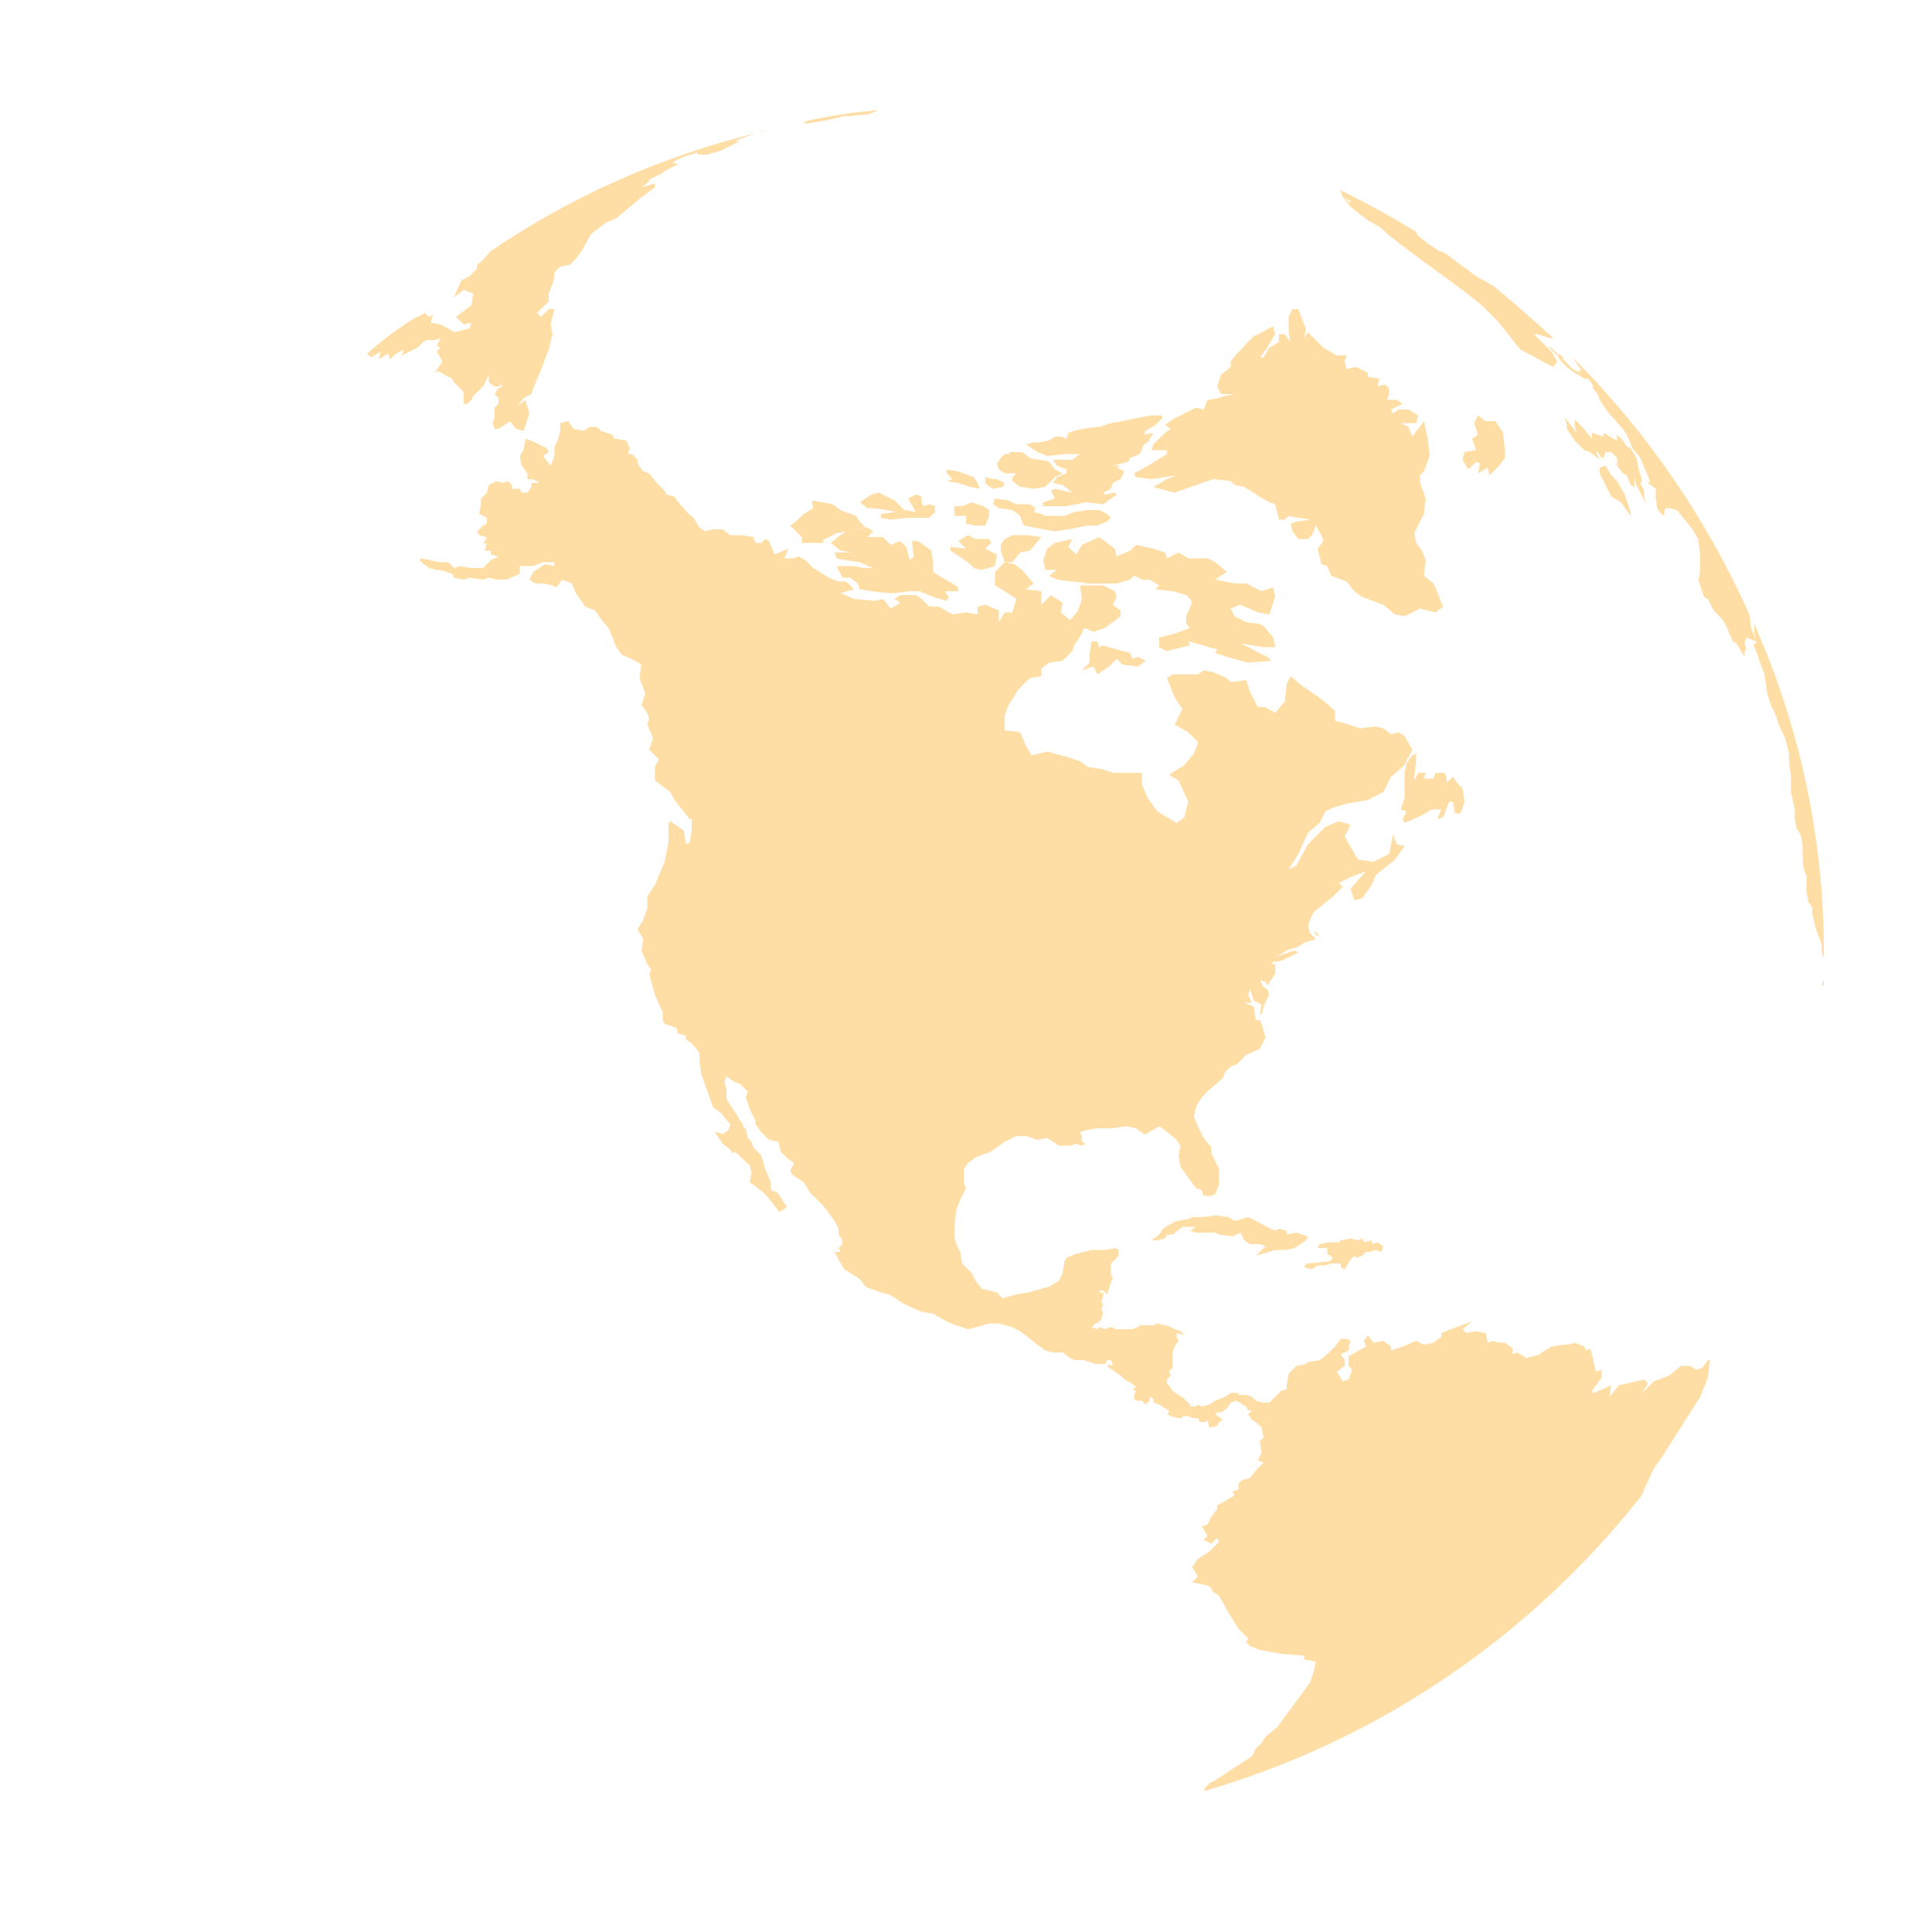 <svg xmlns="http://www.w3.org/2000/svg" viewBox="0 0 1200 1200" version="1.1" height="1200pt" width="1200pt">
 <path fill="#ffdea5" d="m644.4 280.8 6 2.398 12-1.199h8.398l-4.801 3.602h-12l2.398 3.602 6 2.398v2.398l-6 2.398-2.394 3.602 6 1.199 6 4.801-10.801-2.398-2.398 1.199 2.398 4.801-7.199 2.398v2.398h14.398l12-2.398 10.801 1.199 8.398-6-1.199-1.199-6 1.199-1.199-1.199 4.801-2.398 1.199-3.602 4.801-2.398 2.398-4.801-4.801-2.398 2.398-1.199h-4.801l9.602-2.398 1.199-2.398 6-2.398 2.398-6 2.398-1.199 3.602-6-6 1.199 1.199-2.398 6-3.602 4.801-4.801-1.199-1.199h-6c-8.398 1.199-16.801 3.602-25.199 4.801l-7.199 2.398h-2.398l-8.398 1.191-4.801 1.199-3.602 1.199-1.199 3.602-3.602-1.199h-3.602l-3.602 2.398-6 1.199h-3.602l-4.793 1.203 3.602 2.398zm-20.398 13.199h7.199l-2.398 2.398v2.398l4.801 3.602 8.398 1.199 7.199-1.199 6-6 4.801-2.398-4.801-2.398-3.602-4.801c-3.602-1.199-8.398-1.199-12-2.398l-4.801-3.602h-8.398l1.199 1.199h-3.598l-2.398 2.398-2.402 3.602 1.199 3.602zm-28.801 6 7.199 2.398 6 1.199-1.199-3.598-2.398-3.602-9.602-3.602-7.199-1.195v2.398l3.602 3.602-3.602 1.199zm2.402 14.398h-4.801v6h7.199v4.801l4.801 1.199h7.199l2.398-6v-3.602l-3.602-2.398-7.195-2.398zm19.199-10.797 6-1.199 1.199-2.402-4.801-2.398h-2.398l-4.801-1.203v3.602l1.199 1.199zm12 13.199 4.801 3.602 1.199 3.602 1.199 2.398 12 2.398 7.199 1.199 8.398-1.199 12-2.398h6l6-2.398 2.398-2.398-2.398-2.398-4.801-2.398h-7.199l-8.398 1.199-6 2.398h-12l-2.398-1.199-4.801-1.199 1.199-2.398-3.602-2.398h-8.398l-4.801-2.398-8.398-1.199-1.199 3.602 3.602 2.398zm267.6 190.8 3.602-9.602h2.398l1.199 7.199h3.602l2.398-7.199-1.199-8.398-3.602-3.602-2.398-3.602-3.602 3.602-1.195-6h-6l-1.199 3.602h-6l1.199-3.602h-4.801l-2.398 4.801c0-4.801 1.199-9.602 1.199-14.398v-2.402l-2.398 1.199-3.602 4.801-1.203 6v15.602l-2.398 7.199 3.602 1.199-2.398 4.801 1.199 2.398 10.801-4.801 6-3.602h6l-2.398 6zm27.602-217.2 1.199 4.801 6-6 3.602-4.801v-3.602l-1.199-12-4.801-7.199h-6l-4.801-3.602-2.398 4.801 2.398 7.199-3.602 2.398 2.398 7.199-7.199 1.199-1.199 4.801 3.602 6 4.801-4.801 2.398 1.199-1.199 6zm-90-168 4.801 2.398v1.199l-4.801-3.598 4.801 6 6 4.801 4.801 3.602 8.398 4.801 3.602 3.602c19.199 15.602 39.602 28.801 58.801 44.398l9.602 9.602 14.402 18c7.199 3.602 13.199 7.199 20.398 10.801l2.398-3.602-3.602-6-10.801-10.801h2.398l7.199 2.398h2.398c-12-10.801-24-21.602-37.199-32.398l-10.801-6c-6-4.801-13.199-9.602-19.199-14.398l-3.602-1.199-7.199-4.801-6-4.801-1.199-2.398c-15.602-9.602-31.199-18-48-26.398l1.199 1.199zm-117.6 153.6-1.199 3.602h9.602v2.398l-9.602 6-10.801 6 1.199 2.398 9.602 1.199 15.602-2.398-6 2.398-8.398 4.801 8.398 2.398 4.801 1.199c6-2.398 10.801-3.602 16.801-6l7.199-2.398 10.801 1.199 2.398 2.398 6 1.199c6 3.602 10.801 7.199 15.602 9.602l3.602 1.199 2.398 9.602h3.602l2.398-2.398c3.602 1.199 8.398 1.199 13.199 2.398l-8.402 1.203-3.602 1.199 1.199 4.801 3.602 4.801h6l2.398-2.398 1.199-2.398 1.199-3.602 3.602 6 1.199 3.602-3.602 4.801 2.398 9.602 3.602 1.199 2.398 6 9.602 3.602 4.801 6 4.801 3.602 13.199 4.801 7.199 6 6 1.199 9.602-4.801 9.602 2.398 4.801-3.602c-2.398-4.801-3.602-9.602-6-14.398l-6-4.801 1.199-9.602-2.398-6-3.602-4.801-1.199-6 4.797-9.602 1.199-2.398 1.199-9.602-3.594-9.602v-4.801l2.398-2.398 3.602-9.602-1.199-10.801-2.398-10.801c-2.398 3.602-4.801 6-7.199 9.602l-2.398-6-4.801-2.398h9.602l1.199-4.801-6-3.602h-6l-3.602 2.398-1.203-2.398 7.199-3.602-3.602-2.398h-6l1.199-3.602v-3.602l-2.398-2.398-4.797 1.203 1.199-4.801-7.199-1.199v-2.398l-7.203-3.602-6 1.199-1.199-4.801 1.199-3.602h-6l-8.398-4.797-9.602-9.602-2.398 3.602 1.199-6-1.199-2.398-3.602-9.602h-3.602l-2.398 4.801v9.602l1.199 6-3.602-4.801h-3.602v4.801l-5.996 3.598-3.602 6h-2.398c2.398-2.398 4.801-6 6-8.398l3.602-6-1.199-4.801c-3.602 1.199-8.398 4.801-12 6-4.801 4.801-9.602 9.602-14.398 15.602l-0.004 3.598-6 4.801-2.398 7.199 2.398 4.801h8.398l-6 1.199-3.602 1.199-7.199 1.199-2.398 6-4.801-1.199-14.398 7.203-4.797 3.598 3.602 2.398-3.602 2.398zm-13.199 133.2-1.199-3.602c-4.801-1.199-8.398-2.398-13.199-3.602l-3.602-1.199-2.398 1.199-1.199-3.602h-3.602l-1.199 7.199v6l-4.801 4.805 7.199-2.398 2.398 4.801 7.199-4.801 4.801-4.801 3.602 3.602 9.602 1.199 4.801-3.602-4.801-2.398zm78-28.801 7.199 1.199 3.602-10.801-1.199-6-7.199 2.398-9.602-4.801h-7.199l-12-2.398 7.199-4.801-7.199-6-4.801-2.398h-12l-6-3.598-7.199 3.602-1.199-3.602-7.199-2.398-10.801-2.398-3.602 3.602-8.398 3.602-1.199-4.801-9.602-7.199-10.801 4.793-3.602 6-4.801-4.801 2.398-4.801-10.801 2.398-4.801 3.602-2.394 7.203 1.199 6h7.199l-4.801 3.602 4.801 2.398c7.199 1.199 13.199 1.199 19.199 2.398h18l8.398-2.398 2.398-2.398 4.801 2.398h4.801l6 3.602-2.398 2.398 10.801 1.199 8.398 2.398 2.398 2.398 1.199 2.398-3.602 8.398v4.801l2.398 2.398-9.602 3.602-9.59 2.406v6l4.801 2.398 14.398-3.602-1.199-2.398c6 1.199 12 3.602 18 4.801l-1.199 2.398 7.199 2.398 13.199 3.602 14.398-1.199-2.398-2.398c-6-2.398-10.801-6-16.801-8.398l14.398 2.398h7.203l-1.199-6-6-7.199-2.398-1.199-8.398-1.199-7.199-3.602-2.398-4.801 6-2.398zm-190.8-38.398 10.801 7.199 3.602 3.602 4.801 1.199 8.398-2.398 1.199-7.199-7.199-3.602 3.602-3.602-1.199-2.398h-8.398l-4.801-2.398-6.004 3.598 4.801 4.801-9.602-1.199zm-325.2-130.8h4.801l3.602-1.199-2.398 4.801 2.398 1.199-2.398 2.398 3.602 6-4.801 7.199 2.398-1.199 3.602 2.398 4.801 2.398 1.199 2.398 6 6v7.199h2.398l2.398-2.398 1.199-2.398 6-5.996 3.602-7.199v4.801l3.602 2.398h3.602l-1.199-2.398 2.394 2.398-2.398 1.199-2.398 3.602 2.398 2.398v3.602l-2.398 2.398v6l-1.199 3.602 1.199 3.602h2.398l7.199-4.801 3.602 4.801 4.801 1.199 3.602-10.801-2.398-8.398-4.805 3.598 3.602-4.801 4.801-2.398c2.398-7.199 6-14.398 8.398-21.602l2.398-6 2.398-9.602-1.199-6 2.398-9.602h-3.602l-4.797 4.805-2.398-2.398 7.199-7.199v-4.801l2.398-6 1.199-4.801v-2.398l3.602-3.602 6-1.199 3.602-3.602 3.602-4.801 6-10.801 9.602-7.199 6-2.398c15.602-13.199 15.602-13.199 24-19.199l-0.004-2.402-8.398 2.398 4.801-3.602-0.004-1.195 7.199-3.602 3.602-2.398 7.199-3.602-3.602-1.199 7.199-3.602 8.398-2.398 0.004 1.199h6l8.398-2.398 4.801-2.398 7.199-3.602h-3.598l13.199-4.801c-58.801 14.398-115.2 39.602-164.4 73.199-2.398 2.398-4.801 6-8.398 8.398v2.398l-4.801 4.801-4.801 2.398-2.398 4.801-2.398 6 6-4.801 6 2.398-1.199 7.199-9.602 7.199 4.801 4.801 4.801-1.199-1.199 3.602-9.602 2.398-3.602-2.398-4.801-2.398-6-1.199 1.199-4.801-2.398 1.199-2.402-2.398-7.199 3.602c-9.602 6-19.199 13.199-28.801 21.602l2.398 2.398 6-3.602-1.199 4.801 6-3.602 1.199 3.602 3.602-3.602 4.801-2.398-1.199 3.602 9.602-4.801 3.602-3.602zm550.8 367.2 2.398 3.602v-2.398zm-274.8-271.2-7.199 4.801 4.801 3.602c6 0 12 1.199 18 2.398l-9.602 1.199v2.398l6 1.199 10.801-1.199h13.199l3.602-3.602v-3.602l-3.602-1.199-3.602 1.199-1.199-2.394v-3.602l-3.602-1.199-4.797 2.402 4.801 8.398-7.199-1.199-6-6-9.602-4.801zm432-43.199v2.398l4.801 7.199 6 6 3.602 1.199 6 4.801-2.398-4.801h1.199l2.398 3.602h1.199l1.199-3.602h3.602l3.602 3.602v4.801l3.602 4.801 2.398 1.199 2.398 6 2.398 1.199v-6l1.199 4.801 6 12-1.199-4.801v-3.602l-2.398-4.797 1.199-1.199-2.398-8.398-1.199-6-3.602-6-2.398-1.199-2.402-3.602-3.602-3.602v3.602l-2.398-1.199-6-3.602v2.398l-7.199-2.398v3.602l-6-7.199-4.801-4.801v3.598l1.199 4.801-7.199-9.602zm31.199 34.801-3.602-3.602-3.602-6-3.602 1.199v3.602c2.398 4.801 4.801 9.602 7.199 14.398l6 3.602 6 8.398v-2.398l-3.602-10.801zm85.203 88.801v6l1.199 4.801v1.199h-1.199v2.398c2.398 4.801 3.602 10.801 6 15.602 1.199 4.801 1.199 9.602 2.398 14.398l2.398 7.199c2.398 3.602 3.602 8.398 4.801 12l3.602 7.199 2.398 9.602c0 4.801 0 8.398 1.199 13.199v10.801l2.398 10.801v6l1.199 6 2.398 3.602 1.199 6v2.398c0 4.801 0 9.602 1.199 14.398l1.199 2.398v9.602c0 2.398 1.199 4.801 1.199 7.199l1.199 1.199 1.199 2.398v3.602c1.199 2.398 1.199 6 2.398 9.602l3.602 9.602v4.801l1.199 3.602v13.199l-1.188 3.598h1.199v1.199-13.199c1.199-75.602-14.402-147.6-43.199-212.4zm-254.4 400.8 3.602-6 2.398-2.398 1.199 1.199 3.602-1.199 2.398-2.398h2.398l3.602-1.199 3.602 1.199 1.199-3.602-3.602-2.398-3.598 1.199v-2.398l-4.801 1.199-1.199-2.398-2.398 1.199-4.801-1.199-6 1.199-1.199 1.199h-7.199l-4.801 1.199-1.199 2.398h6v3.602l3.602 2.398-2.398 2.398c-4.801 0-9.602 1.199-14.398 1.199l-1.199 2.398 4.801 1.199 3.602-2.398h4.801l3.602-1.199h6v2.398zm255.6-390c-1.199-3.602-2.398-6-3.602-9.602 0-2.398 0-6-1.199-8.398-26.398-58.801-63.602-112.8-109.2-158.4l2.398 3.602 3.602 4.801-2.398-1.199 1.199 2.398-4.797-2.398-6-6v-1.199l-2.398-2.398v1.199l-3.598-3.598-3.602-2.398 6 6 2.398 3.602c1.199 1.199 2.398 2.398 3.602 3.602l4.801 3.602 2.398 1.199 3.602 2.398h2.398l3.602 4.801h-1.199l2.398 3.602 1.199 1.199 1.199 3.602 4.801 7.199 9.602 10.801 2.398 3.602c1.199 2.398 2.398 6 3.602 8.398l4.801 6 6 14.398-1.207 1.188 4.801 3.602v6l1.199 7.199 3.602 3.602 1.199-4.801h2.398l4.801 1.199 9.602 12 3.602 6c0 3.602 1.199 7.199 1.199 10.801v9.602l-1.203 4.797 3.602 10.801 2.398 1.199 2.398 4.801 1.199 2.398 3.598 3.598c2.398 2.398 3.602 4.801 4.801 7.199l1.199 3.602 2.398 4.801 1.199 1.199v-1.199l2.398 3.602 3.602 6v-3.602l1.199-1.199-1.199-3.602 1.199-3.602zm-298.8 378h6l6-1.199 7.199-4.801 1.199-2.398-7.199-2.398-6 1.199v-2.398l-4.801-1.199-2.398 1.195c-6-2.398-10.801-6-16.801-8.398l-8.398 2.398-3.602-2.398-8.398-1.199c-4.801 1.199-9.602 1.199-14.402 1.199l-2.398 1.199-7.199 1.199-4.801 2.398-3.602 2.398-2.398 3.606-4.801 3.602h3.602l4.801-1.199 1.199-2.398h3.602l6-4.801h8.398l-3.602 2.398 3.602 1.199h12l2.398 1.199 8.398 1.199 4.801-2.398 2.398 4.801 3.602 2.398h6l3.602 1.199-6 6zm-270-444-6 4.801 6 4.801 7.199 1.199h-10.801l1.199 3.602 6 1.199 8.398 1.199 8.398 3.602h-6l-6-1.199h-10.801l3.602 7.199h4.805l4.801 3.602 1.199 3.602c7.199 1.199 14.398 2.398 21.602 2.398l9.602-1.199h6l8.398 3.602 8.398 2.398 1.199-2.398-2.398-3.602h8.398v-2.398c-4.801-3.602-10.801-6-15.602-9.602v-6l-1.199-7.199-4.801-3.602-3.598-2.402h-3.602l1.199 9.602-2.398 2.398-2.398-8.398-3.602-3.602-6 2.398-4.801-4.801h-9.602l3.602-3.602-3.602-2.398-13.199 2.398zm-24 4.801h13.199c0-1.199 0-2.398 1.199-2.398l7.199-3.602 18-3.598-3.598-3.602-2.398-3.602-9.602-3.602-4.801-3.602-13.199-2.394 1.199 4.801-6 3.602c-2.398 2.398-4.801 4.801-8.398 7.199l7.199 7.199zm26.398-265.2h4.797l8.398-1.199-3.594 1.199 6-1.199 6-2.398c-15.602 1.199-31.199 3.602-46.801 7.199l1.199 1.199c8.402-1.199 15.602-2.402 24-4.801zm109.2 271.2 6-1.199 7.199-8.398-8.398-1.199h-9.602l-4.801 2.398-2.398 3.602v3.602l2.398 7.199h4.801zm423.6 506.4-3.602 1.199-3.602-2.398-5.996-0.004-7.199 6-9.602 3.602-7.199 7.199 3.602-6-2.398-2.398c-4.801 1.199-10.801 2.398-15.602 3.602l-6 7.199 1.199-7.199-10.801 4.801-1.199-1.203 6-8.398v-4.801l-3.602 1.199-2.398-10.801-1.199-3.602-2.398 1.199-1.203-2.398-6-2.398c-2.398 1.199-4.801 1.199-7.199 1.199l-7.199 1.199-6 3.602-1.199 1.199-8.402 2.402c-1.199-1.199-3.602-2.398-6-3.602l-2.398 1.199v-3.602l-4.801-3.602c-2.398 0-4.801 0-7.199-1.199l-3.602 1.203-1.199-6-6-1.199-6 1.199-2.398-2.398 6-4.801c-7.199 2.398-13.199 4.801-19.199 7.199v2.398l-4.801 3.602-6 1.199-4.801-2.398-8.398 3.602-7.203 2.398v-2.398l-4.801-3.602-6 1.199-3.602-4.801-2.398 3.602 1.199 3.602-10.801 6v6l2.398 2.398-2.398 6-3.602 1.199-3.598-6 4.801-3.602v-3.602l-2.398-3.602 4.801-2.398v-2.398l1.199-3.602-2.398-1.199h-3.602l-3.602 4.801c-2.398 2.398-6 6-9.602 8.398l-7.199 1.199-1.199 1.199-6 1.199-4.801 4.801-1.199 7.199v2.398l-3.598 1.207-7.199 7.199h-4.801l-3.602-1.199-2.398-2.398-3.602-1.199h-4.801v-1.199h-4.801l-3.602 2.398-6 2.398-3.602 2.398-4.801 1.199-2.394-1.199-1.199 1.199h-3.602v-1.199c-2.398-2.398-4.801-4.801-7.199-6l-3.602-2.398-2.398-3.602-1.199-1.199v-2.398l2.398-2.398-1.199-2.402 2.398-2.398v-9.602l1.199-3.602 2.398-3.602-1.199-2.398 0.004-2.398 4.801 1.199-2.398-2.398-3.602-1.199-4.797-2.398h-1.199l-4.801-1.199-2.398 1.199h-4.797l-3.609-0.004-1.199 1.199-3.602 1.199h-10.801l-1.199-1.199h-2.398l-2.398 1.199c-1.199 0-2.398-1.199-3.602-1.199l-1.199 1.199-3.602-1.199 2.398-2.398h1.199l2.398-2.398 1.199-4.801-1.195-1.199 1.199-3.602-1.199-1.199 1.199-3.602v-2.398h-2.398v-1.199h2.398l2.398 2.398c1.199-3.602 2.398-7.199 3.602-10.801l-1.199-1.199v-7.199l4.801-4.801v-3.602l-2.398-1.199-6 1.199h-8.398l-9.602 2.398-6 2.398-1.199 2.398-1.203 7.207-2.398 4.801-6 3.602c-4.801 1.199-8.398 2.398-13.199 3.602l-7.203 1.195-8.398 2.398-3.602-3.602-9.602-2.398-3.602-4.801-2.398-4.801-6-6-1.199-7.199-2.398-4.801-1.199-4.797v-6l1.199-10.801 2.398-6 3.602-7.199-1.199-2.398v-9.602l2.398-3.602 4.801-3.602 9.602-3.602 8.398-6 7.199-3.602h6l7.199 2.398 6-1.199 7.199 4.801h7.199l3.602-1.199 3.602 1.199 2.398-1.199-2.398-1.195v-3.602l-1.199-2.398 3.602-1.199 7.199-1.199h8.398l9.602-1.199 6 1.199 4.801 3.602h1.199l8.398-4.801 3.602 2.398 7.199 6 2.398 3.602-1.199 6 1.199 7.199c3.602 4.801 6 8.398 9.602 13.199l3.602 1.199 1.199 3.602h4.801l2.398-1.199 2.398-6v-9.602l-4.801-9.602v-3.602l-4.801-6-3.598-7.195-2.398-6 1.199-6 3.602-6 4.801-4.801 8.398-7.199 1.199-3.602 3.602-3.602 3.602-1.199 6-6 8.398-3.602 3.602-7.199-2.402-8.398-1.199-2.398h-2.402l-1.199-8.398-6-2.398h4.801l-2.398-4.801 1.199-3.602 2.398 7.199 4.801 2.398-1.199 6h1.199c1.199-4.801 2.398-8.398 4.801-12l-1.199-3.602-2.398-1.199-2.398-4.801 2.398 1.199h1.199l1.199 2.398 4.801-7.199v-6h-2.398l2.398-2.398v1.199l4.801-1.199 9.602-4.801-2.406-1.199-10.801 3.602 6-3.602c2.398-1.199 4.801-1.199 7.199-2.398l3.602-2.398 7.203-2.398-3.602-3.602-1.199-4.801c1.199-3.602 2.398-6 3.602-8.398l12-9.602 6-6-2.398-2.398 7.199-3.602 9.602-3.602-9.605 10.801 2.398 7.199 4.801-1.199 6-8.398 2.398-6 12-9.602 6-8.398-4.801-1.199-2.398-6-2.398 12-9.602 4.801-9.602-1.199-3.598-6.004-4.801-8.398 3.602-7.199-7.199-2.398-8.398 3.602-10.801 10.801-7.199 13.199-4.805 2.394 6-9.602 6-13.199 7.199-6 3.602-7.199 4.801-2.398 8.398-2.398 13.199-2.398 9.602-4.801 4.801-9.602 8.398-7.199c1.199-3.602 3.602-6 4.801-9.602l-4.801-8.398-3.602-2.398-4.797 1.195-4.801-3.602-4.801-1.199-9.602 1.199-7.199-2.398-8.398-2.398v-6c-6-6-13.199-10.801-20.398-15.602l-7.199-6-2.398 4.801-1.199 10.801-6.004 7.199-6-3.602h-4.801l-4.801-9.602-2.398-7.199-9.602 1.199-2.398-2.398-8.398-3.602-6-1.199-3.602 2.402h-15.602l-3.602 2.398 4.801 12 4.801 7.199-4.801 9.602 8.398 4.801 6 6v1.199l-2.394 6-6 7.199-9.602 6 6 3.602 6 13.199-2.398 9.602-4.801 3.602-12-7.199-6-8.398-3.602-8.398v-7.207h-18l-7.199-2.398-8.398-1.199-4.801-3.602-7.199-2.398-13.199-3.602-9.602 2.398-3.602-6-3.602-8.398-9.598-1.199v-9.602l2.398-6 6-9.602 7.199-7.199 7.199-1.199v-4.801l4.801-3.602 8.398-1.199 6-6 1.199-3.602 4.801-7.199 1.199-3.602 6 2.398 7.199-2.398 9.602-7.199v-3.602l-4.801-3.602 2.398-4.801-1.199-3.602-7.199-3.602h-14.398l1.203 8.41-2.398 7.199-4.801 6-6-4.801 1.199-6-7.199-4.801-6 6v-8.398l-9.602-1.199 4.801-3.602-7.199-8.398-4.801-3.602-6-1.199-6 6v8.398l6 3.602 7.199 4.801-2.398 8.398h-4.801l-3.602 6v-7.199l-8.398-3.598-4.801 1.199v4.801l-7.199-1.203-8.398 1.199-8.398-4.801h-6l-4.805-4.797-3.602-2.398h-9.602l-3.594 2.398 3.602 2.398-6 3.602-4.805-6-4.801 1.199-13.199-1.199-8.398-3.602 8.398-2.398-4.801-4.801h-4.801l-6-2.398-9.602-6-4.797-4.801-4.801-2.398-2.398 1.199h-6l2.398-6-8.398 3.602-3.598-8.402-2.398-1.199-2.398 2.398h-3.602l-1.203-3.598-7.199-1.199h-7.199l-4.801-3.602h-6l-4.801 1.199-3.602-2.398-3.602-6c-3.602-2.398-6-6-8.398-8.398l-3.602-4.801-4.801-1.199-1.199-2.398-4.797-4.805-4.801-6-3.602-1.199-3.598-4.801v-2.398l-3.602-3.602h-2.398l1.199-3.602-2.398-4.801-7.199-1.199-1.199-2.398-7.199-2.398-2.398-2.398h-4.801l-3.602 2.398-6-1.199-3.602-4.801-4.801 1.199v4.801l-1.199 4.801-2.398 4.801v6l-2.398 6-4.801-6 3.602-2.398c0-1.199-1.199-1.199-1.199-2.398l-7.199-3.602-6-2.398-1.199 7.199-2.398 3.602 1.199 6 3.602 4.801v3.602h2.398l3.602 1.199 1.199 1.199h-4.801v2.398l-2.398 3.602-3.609-0.008-1.199-2.398h-4.801v-2.398l-2.398-2.398-3.602 1.195-3.602-1.199-4.801 2.398-1.199 4.801-3.602 3.602v3.602l-1.199 6 4.801 2.398v3.602l-2.398 1.195-3.602 3.602c0 1.199 1.199 1.199 1.199 2.398l4.801 1.199-2.398 4.801 2.398-1.199-1.199 4.801h3.602v2.398l4.801 1.199-4.801 2.402-4.801 4.801h-7.199l-7.199-1.199-3.602 1.199-3.602-3.602h-6l-4.797-1.199-6-1.199-1.203 1.199 6 4.801 4.801 1.199c3.602 0 6 1.199 9.602 2.398l1.199 2.398 6 1.203 3.602-1.199 8.398 1.199 3.602-1.199 4.801 1.199h6l8.398-3.602v-4.801h8.398l6-2.398h7.199v2.398l-6-1.199-7.199 4.801-2.398 4.801 3.602 2.398h4.801l6 1.199 2.398 1.199 3.602-4.801 6 2.398 2.398 6 6 8.398 6 2.398c2.398 3.602 4.801 7.199 8.398 10.801l4.801 12 3.602 4.801c3.602 1.199 8.398 3.602 12 6l-1.199 8.398 3.602 9.602-2.398 7.199 3.602 4.801 1.199 3.602-1.199 3.602 3.602 8.398-2.398 7.199 6 6-2.398 4.801v8.398l9.602 7.199 2.398 4.801 9.602 12h1.199l-0.012 7.207-1.199 7.199-2.398 1.199-1.203-8.398-8.398-6-1.199 1.199-0.004 4.801v7.199l-2.398 12-6 14.398-4.801 7.199v7.203l-2.398 7.199-3.602 6 3.602 6-1.199 7.199 3.602 8.398 2.398 3.602-1.199 2.398 3.602 13.199 4.801 10.801v4.801l1.199 2.398 7.199 2.398 1.199 3.602 4.801 1.199v2.398l3.602 2.398 4.801 6v4.801l1.199 8.398c2.398 7.199 4.801 13.199 7.199 20.398l4.801 3.602 6 7.199-1.199 3.602-3.602 2.398-3.602-1.199-1.203 0.008 4.801 7.199 4.801 3.602 1.199 2.398 1.199-1.199c3.602 2.398 6 6 9.602 8.398l1.199 4.801-1.199 6 3.602 2.398 6 4.801 4.801 6 3.602 4.801h1.199l3.602-2.398v-1.199c-2.398-2.398-3.602-6-6-8.398l-3.602-1.199v-4.801c-1.199-2.398-2.398-6-3.602-8.398l-2.398-8.398-4.805-4.805-1.199-3.602-2.398-2.398-1.199-6h-1.199l-1.199-3.602-1.203-1.199-1.199-2.398-4.801-7.199-2.398-3.602v-6l-1.203-4.801 1.199-3.602 4.801 3.602 3.602 1.199 4.801 4.801-1.199 3.602 2.398 7.199 3.602 7.199v2.398l3.602 4.801 4.801 4.801 6 1.199 1.199 6 4.801 4.801 3.602 2.398-2.398 4.801 1.199 2.398 7.199 4.801 3.602 6 8.398 8.398 7.199 9.602 2.398 4.801v3.602l2.398 3.602v2.398l-2.398 2.398 1.199 2.398h-3.602l2.398 4.801 3.602 6 9.602 6 3.602 4.801 9.602 3.602 4.793 1.199 2.398 1.199 7.199 4.801 10.801 4.801 7.199 1.199 8.398 4.801 6 2.398 7.199 2.398 4.801-1.199 8.398-2.398h6l8.398 2.398 4.801 2.398 10.801 8.398 4.801 3.602 4.801 1.199 6.004 0.004 4.801 3.602 2.398 1.199h6l7.203 2.398h6l1.199-2.398h2.398l1.199 2.398-1.199 1.199-1.199-1.199-1.199 1.199 4.801 3.602 3.602 2.398 2.398 2.398c2.398 1.199 4.801 2.398 7.199 4.801l-2.398 1.199 2.398 1.199-1.199 2.398v2.398l1.199 1.199h3.602l2.398 2.398 2.398-2.398v-2.398l2.398 1.199v2.398l3.602 1.199 3.602 2.398 2.398 1.199v1.199l-1.199 1.199 2.398 1.199 4.801 1.199h2.398v-1.199h3.602l2.398 1.199 3.602 0.016 1.199 2.398h3.602l1.199-1.199 1.199 4.801 4.801-1.199 1.199-2.398 2.398-1.199-4.801-3.602 1.199-1.199h2.398l3.602-2.398 2.398-3.602 3.602-1.199 6 3.602 1.199 2.398h2.398l-2.398 2.398 2.398 3.602 2.398 1.199 3.602 3.602 1.199 6-2.398 2.398 1.199 7.199-2.398 4.801 3.602 1.199c-3.602 3.602-6 6-8.398 9.602l-4.801 1.199-2.398 2.398v3.602l-3.602 1.199 1.199 2.398-6 3.602-4.797 2.398v2.398l-3.602 4.801-2.398 4.801-3.602 1.199 3.602 6-2.398 2.398 4.801 2.398 3.602-3.602 1.199 2.398-6 6-7.203 4.805-3.602 4.801 3.602 6-3.602 3.602 6 1.199 4.801 1.199 2.398 3.602 3.602 2.398 6 10.801 6 9.602 6 6-1.199 2.398 2.398 2.398 6 2.398 13.199 2.398 14.398 1.199v2.398l7.199 1.199-1.195 6.008-2.398 7.199c-7.199 9.602-13.199 18-20.398 27.602l-7.199 6-2.398 3.602-3.606 3.598-2.398 4.801-7.199 4.801c-6 3.602-10.801 7.199-16.801 10.801l-2.398 1.199-2.398 2.398-1.199 2.398-3.602 1.199c110.4-31.199 205.2-96 274.8-183.6 1.199-1.199 1.199-2.398 2.398-4.801l4.801-10.801 3.602-6 1.199-1.199c8.398-13.199 16.801-26.398 25.199-39.602l4.801-12c0-3.602 1.199-7.199 1.199-10.801h-1.199zm-579.6-769.2c-2.398 0-3.602 1.199-6 1.199h2.398c1.199-1.199 2.398-1.199 3.602-1.199z"></path>
</svg>
